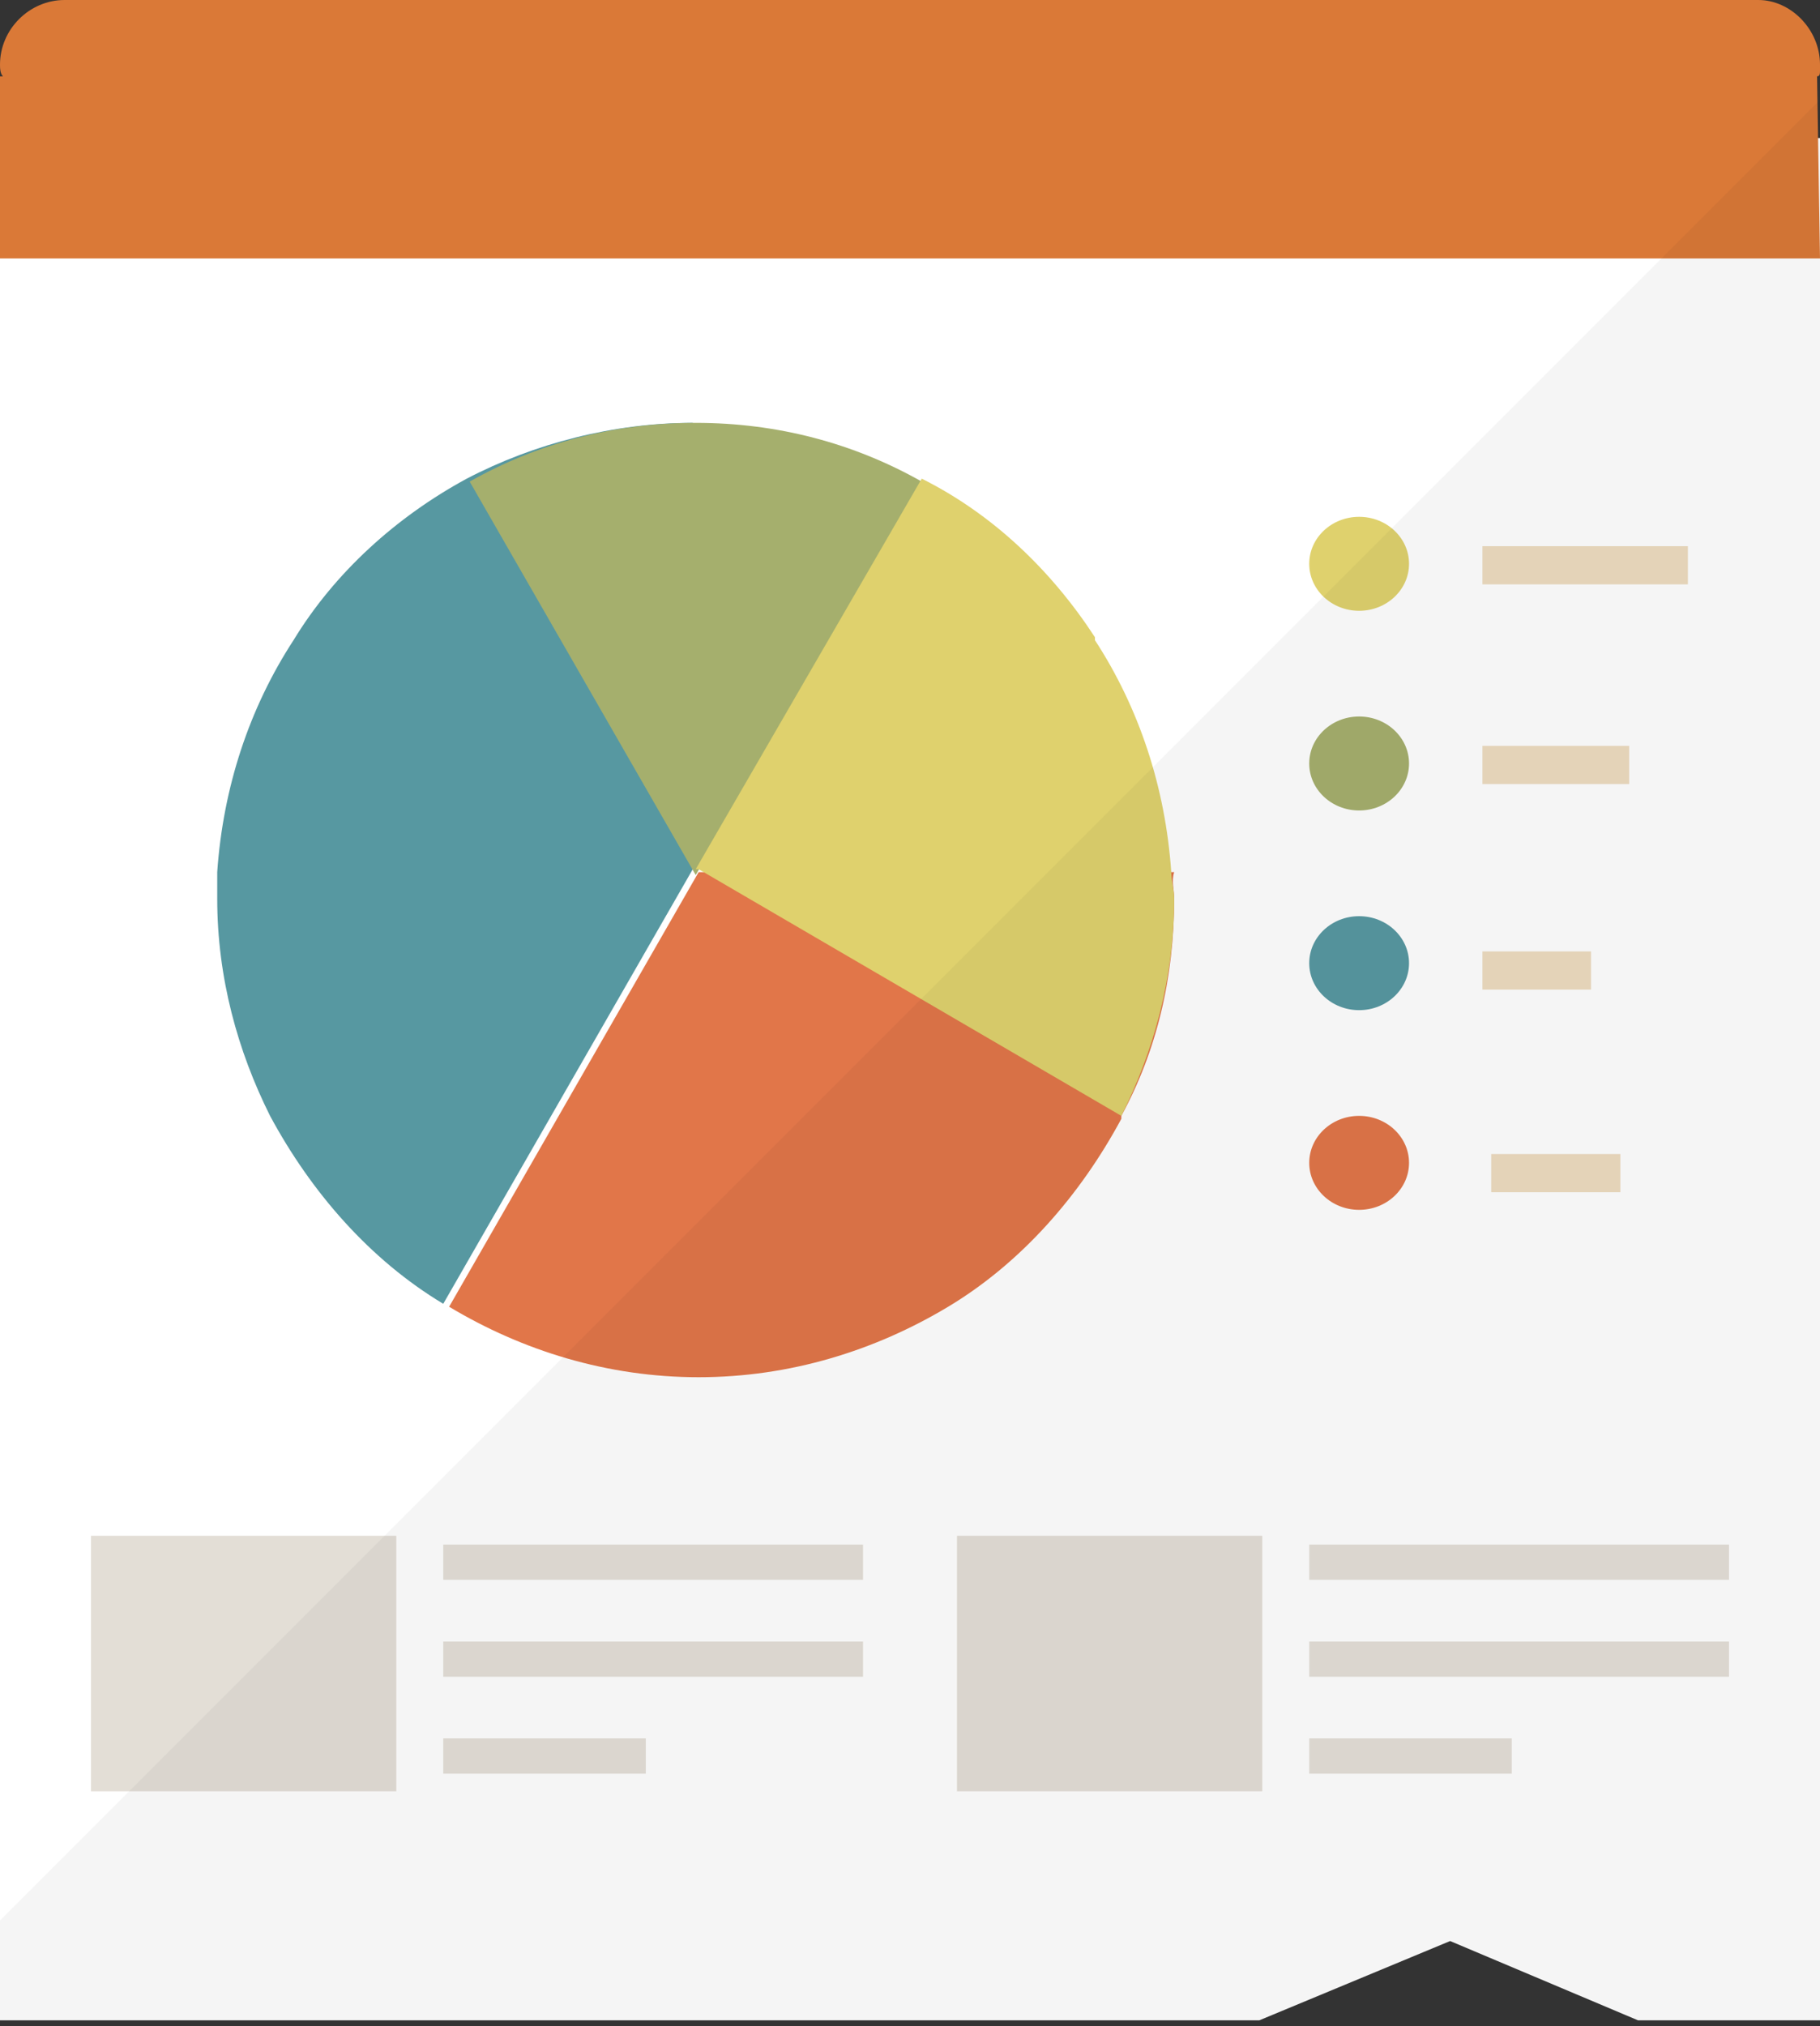 <?xml version="1.0" encoding="utf-8"?>
<!-- Generator: Adobe Illustrator 21.1.0, SVG Export Plug-In . SVG Version: 6.00 Build 0)  -->
<svg version="1.1" id="レイヤー_1" xmlns="http://www.w3.org/2000/svg" xmlns:xlink="http://www.w3.org/1999/xlink" x="0px"
	 y="0px" viewBox="0 0 62 69" style="enable-background:new 0 0 62 69;" xml:space="preserve">
<rect x="0" y="0" width="62" height="69" fill="#333333" stroke="none"/>
<style type="text/css">
	.st0{fill:#FFFFFF;}
	.st1{fill:#DFD16D;}
	.st2{fill:#A5AF6D;}
	.st3{fill:#5798A1;}
	.st4{fill:#E17649;}
	.st5{fill:#DA7937;}
	.st6{opacity:0.5;fill:#C9BFAF;}
	.st7{opacity:0.5;}
	.st8{fill:#C9BFAF;}
	.st9{opacity:0.5;fill:#DCBA82;}
	.st10{opacity:4.000000e-02;fill:#040000;}
</style>
<g>
	<g>
		<polygon class="st0" points="62,4.7 62,68.8 55.8,68.8 49.4,66.1 42.9,68.8 0,68.8 0,4.7 		"/>
		<g>
			<ellipse class="st1" cx="46.3" cy="19.2" rx="1.7" ry="1.6"/>
			<ellipse class="st2" cx="46.3" cy="26" rx="1.7" ry="1.6"/>
			<ellipse class="st3" cx="46.3" cy="32.8" rx="1.7" ry="1.6"/>
			<ellipse class="st4" cx="46.3" cy="39.6" rx="1.7" ry="1.6"/>
		</g>
		<path class="st5" d="M61.9,2.6L61.9,2.6L62,8.8H0V2.6h0.1C0,2.5,0,2.3,0,2.2C0,1,1,0,2.2,0h57.7C61,0,62,1,62,2.2
			c0,0.1,0,0.1,0,0.2C62,2.5,62,2.6,61.9,2.6z"/>
		<g>
			<g>
				<rect x="3.1" y="52.3" class="st6" width="10.4" height="8.7"/>
				<g class="st7">
					<rect x="15.1" y="59.2" class="st8" width="6.9" height="1.2"/>
					<rect x="15.1" y="52.6" class="st8" width="14.3" height="1.2"/>
					<rect x="15.1" y="55.9" class="st8" width="14.3" height="1.2"/>
				</g>
			</g>
			<g>
				<rect x="32.6" y="52.3" class="st6" width="10.4" height="8.7"/>
				<g class="st7">
					<rect x="44.6" y="59.2" class="st8" width="6.9" height="1.2"/>
					<rect x="44.6" y="52.6" class="st8" width="14.3" height="1.2"/>
					<rect x="44.6" y="55.9" class="st8" width="14.3" height="1.2"/>
				</g>
			</g>
		</g>
		<g>
			<path class="st3" d="M15.9,16.3c-2.4,1.3-4.5,3.2-5.9,5.5c-1.5,2.3-2.4,5-2.6,7.9c0,0.3,0,0.6,0,0.9c0,2.7,0.7,5.2,1.8,7.4
				c1.4,2.6,3.4,4.9,5.9,6.4l8.5-14.8V14.4C20.9,14.4,18.2,15.1,15.9,16.3z"/>
			<path class="st2" d="M23.7,14.4c-2.8,0-5.4,0.7-7.7,2l7.7,13.4l7.7-13.4C29.1,15.1,26.5,14.4,23.7,14.4z"/>
			<path class="st4" d="M40,30.6c0,2.7-0.6,5.2-1.8,7.4c0,0,0,0,0,0.1c-1.4,2.6-3.4,4.9-5.9,6.4c-2.5,1.5-5.4,2.4-8.5,2.4
				s-6-0.9-8.5-2.4l8.5-14.8h16.2C39.9,30,40,30.3,40,30.6z"/>
			<path class="st1" d="M39.9,29.7c-0.2-2.9-1.1-5.6-2.6-7.9c0,0,0,0,0-0.1c-1.5-2.3-3.5-4.2-5.9-5.4l-7.7,13.3l0,0l0,0l0,0h0.1
				L38.2,38c1.1-2.2,1.8-4.7,1.8-7.4C40,30.3,39.9,30,39.9,29.7z"/>
		</g>
		<rect x="50.5" y="18.6" class="st9" width="7" height="1.3"/>
		<rect x="50.8" y="39.3" class="st9" width="4.4" height="1.3"/>
		<rect x="50.5" y="25.4" class="st9" width="5" height="1.3"/>
		<rect x="50.5" y="32.4" class="st9" width="3.7" height="1.3"/>
	</g>
	<polygon class="st10" points="62,3.4 62,68.8 55.8,68.8 49.4,66.1 42.9,68.8 0,68.8 0,65.4 31.3,34.1 35.7,29.7 39.3,26.1 
		45.1,20.3 47.4,18 56.6,8.8 	"/>
</g>
</svg>
